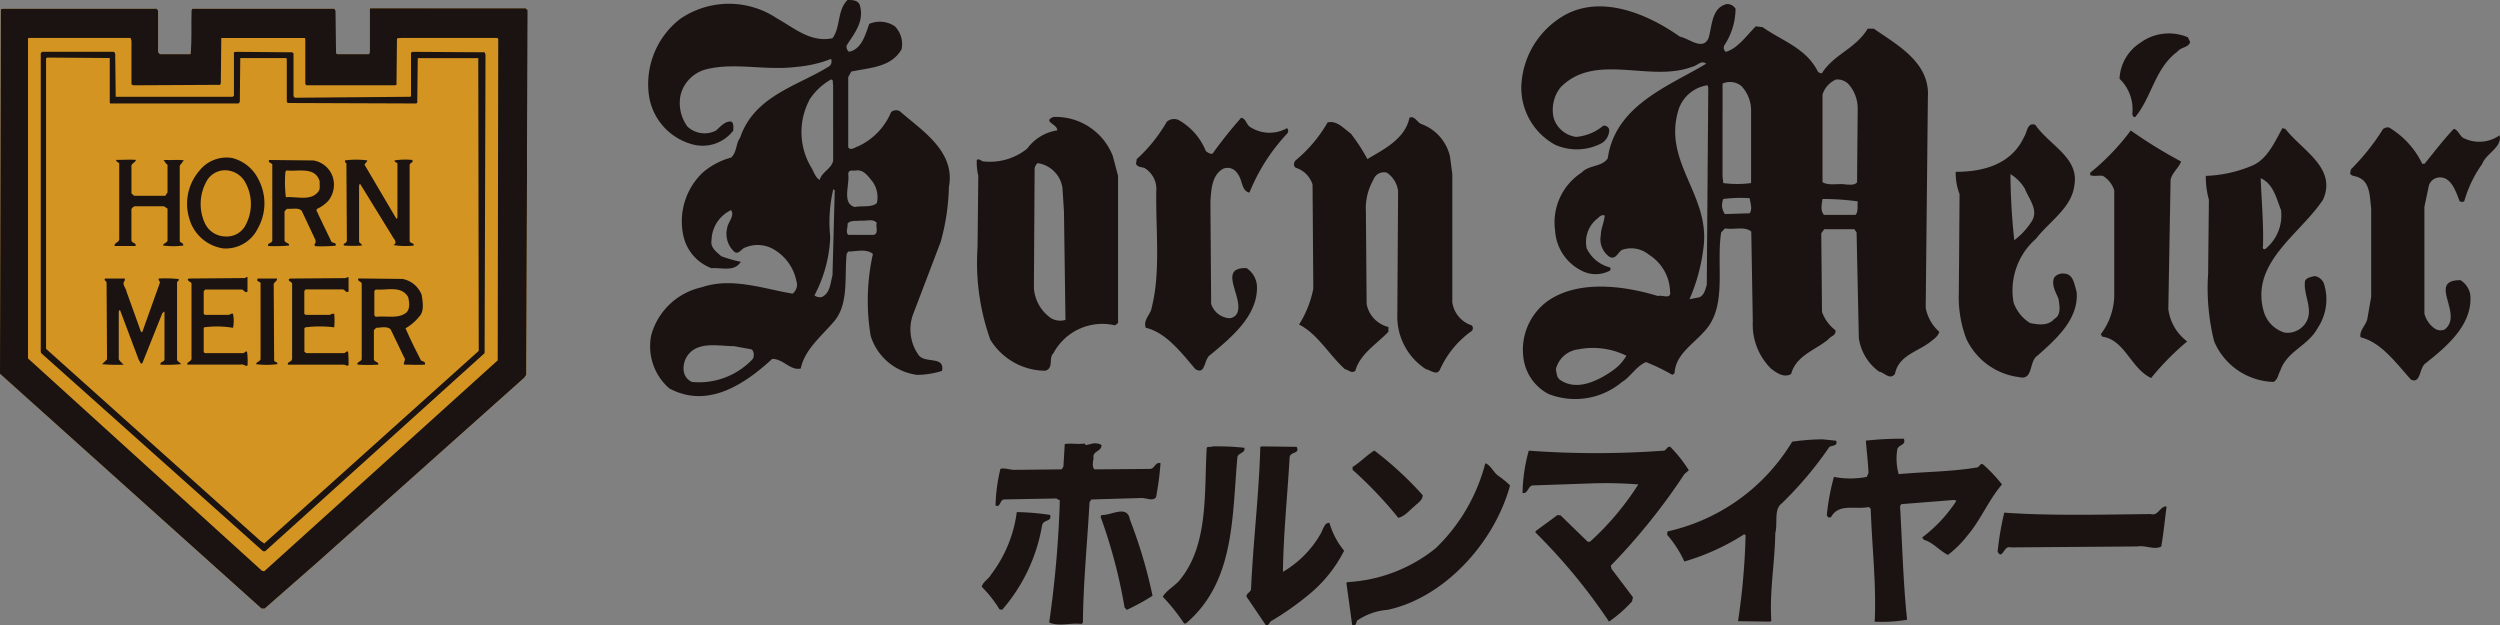 <svg xmlns="http://www.w3.org/2000/svg" xmlns:xlink="http://www.w3.org/1999/xlink" width="130.195" height="32.57" viewBox="0 0 130.195 32.57"><rect x="0" y="0" width="130.195" height="32.57" fill="#808080" stroke="none"/><defs><clipPath id="a"><rect width="130.195" height="32.57" fill="none"/></clipPath></defs><g clip-path="url(#a)"><path d="M27.378,2.289H19.287l-.024.024V4.579l-.047.1H17.57l-.07-.05-.024-2.217-.07-.1H10.02l-.047.075c-.024.747.024,1.544-.047,2.291h-1.6l-.093-.1V2.413l-.071-.1h-8l-.117.025L0,21.318,13.618,33.549h.165l2.729-2.392,10.8-9.64.095-.149.07-18.981Z" transform="translate(0 -1.856)" fill="#d39422"/><path d="M19.287,2.289h8.092l.094.1L27.4,21.369l-.095.149-10.8,9.64-2.729,2.392h-.165L0,21.318.047,2.338l.117-.025h8l.071.1V4.579l.093.1h1.6c.071-.747.023-1.544.047-2.291l.047-.075h7.385l.07.1L17.5,4.63l.07.05h1.647l.047-.1V2.313Zm0,0-.024.024V4.579l-.047.1H17.57l-.07-.05-.024-2.217-.07-.1H10.02l-.047.075c-.024.747.024,1.544-.047,2.291h-1.6l-.093-.1V2.413l-.071-.1h-8l-.117.025L0,21.318,13.618,33.549h.165l2.729-2.392,10.8-9.64.095-.149.07-18.981-.094-.1Z" transform="translate(0 -1.856)" fill="#fff"/><path d="M27.378,2.289H19.287l-.024.024V4.579l-.047.1H17.57l-.07-.05-.024-2.217-.07-.1H10.02l-.047.075c-.024.747.024,1.544-.047,2.291h-1.6l-.093-.1V2.413l-.071-.1h-8l-.117.025L0,21.319,13.618,33.549h.165l2.729-2.392,10.8-9.64.095-.149.07-18.981ZM25.92,20.622,13.76,31.607l-.118-.026L1.458,20.522V3.883l.024-.05H6.8l.047.148V6.249l.095.049,4.516-.024L11.5,6.2l.024-2.365h4.351l.024.074V6.223c.023.026.047.1.094.075h4.563l.093-.024.024-2.392c.047-.075.14-.024.212-.05H25.9l.047.05Z" transform="translate(0 -1.856)" fill="#1a1311"/><path d="M30.548,14.273l-.07.049v2.267l-.047.024-6,.05-.071-.075V14.347l-.069-.05-2.917-.024-.118.024v2.267l-.07.05H15.1l-.023-1.943c-.024-.124.047-.324-.071-.4h-3.74l-.07.074V29.89l.023.074,11.55,10.313h.117L34.311,29.964l.047-15.544-.047-.124ZM22.834,39.879l-.211-.15-11.15-9.988V14.62l.048-.049,3.269.024v2.318l.023.049h6.679l.071-.075.024-2.291h2.4l.023.075v2.191l.047.075,6.7.025c.024-.025.07-.049.047-.1L30.83,14.6h3.152l.024,15.245Z" transform="translate(-9.074 -11.573)" fill="#1a1311"/><path d="M55.232,44.49a2.1,2.1,0,0,0-1.386-1.147,1.8,1.8,0,0,0-1.695.649,2.631,2.631,0,0,0-.541,2.491,2.165,2.165,0,0,0,1.764,1.568,1.859,1.859,0,0,0,1.811-1.045,2.649,2.649,0,0,0,.047-2.516m-.658,2.292a1.106,1.106,0,0,1-1.082.648,1.2,1.2,0,0,1-1.059-.673,2.417,2.417,0,0,1,.118-2.267,1.1,1.1,0,0,1,1.2-.474,1.2,1.2,0,0,1,.752.55,2.318,2.318,0,0,1,.071,2.217" transform="translate(-41.756 -35.115)" fill="#1a1311"/><path d="M35.158,44.007c-.283-.05-.635,0-.964-.024l-.095.024c.095.075.117.175.211.225v1.444l-.117.175H32.57l-.14-.125V44.282c.024-.124.211-.174.235-.3-.329-.025-.682,0-1.011,0-.071.1.117.1.14.2v3.96c-.047.149-.282.174-.235.324H32.64c.072-.174-.187-.124-.211-.3v-1.62a.323.323,0,0,1,.164-.149h1.529l.188.124v1.669c-.047.125-.211.125-.235.25a3.842,3.842,0,0,0,1.058,0c0-.151-.14-.126-.188-.225V44.282Z" transform="translate(-25.585 -35.655)" fill="#1a1311"/><path d="M74.657,48.24V46.8c-.024-.1.07-.174.141-.225.259.025.564-.074.751.1l.706,1.5c.024.05.047.2-.046.248.024.024,0,.075.046.1a7.674,7.674,0,0,0,1.059-.024c.071-.2-.188-.1-.236-.25l-.658-1.369c-.024-.1-.142-.2-.071-.3a1.77,1.77,0,0,0,.611-.448,1.351,1.351,0,0,0,.212-1.2,1.281,1.281,0,0,0-1.012-.873l-2.281-.024h-.024c-.07.149.118.149.165.225V48.24c-.047.15-.282.125-.211.274a8.008,8.008,0,0,0,1.082-.024c.024-.151-.165-.1-.235-.25m.047-3.587.048-.074c.61.074,1.5-.225,1.739.573-.023.2.047.372-.069.522-.377.522-1.154.249-1.694.3a6.24,6.24,0,0,1-.024-1.321" transform="translate(-59.839 -35.703)" fill="#1a1311"/><path d="M95.431,48.22V45.306l.022-.075c.024-.05.024,0,.047,0l1.717,2.79c.071.1.211.273,0,.373a3.8,3.8,0,0,0,1.058.026c.024-.151-.165-.1-.211-.225V44.209c.024-.1.259-.149.117-.249a3.564,3.564,0,0,0-.893.024c-.024.1.093.1.141.15v2.814l-.023.075A.07.07,0,0,1,97.359,47l-1.6-2.716c-.118-.124.095-.174.095-.3a4.485,4.485,0,0,0-1.152,0,.123.123,0,0,0,.069.15l.024,3.985c.024.124-.094.174-.165.225,0,.024,0,.075.024.075a5.941,5.941,0,0,0,.918,0c.023-.1-.118-.1-.14-.2" transform="translate(-76.731 -35.632)" fill="#1a1311"/><path d="M54.459,80.239H52.482l-.069-.049V78.945l.022-.05a5.029,5.029,0,0,1,1.506.025,1.858,1.858,0,0,0,0-.723c-.07-.05-.14.025-.211.05H52.482l-.069-.05V77.026l.069-.1h1.906c.117,0,.188.224.306.1v-.747c-.071-.025-.118.075-.188.05l-2.847.024-.069.025c-.024.125.14.125.188.225v3.86c.047.224-.282.224-.211.374h2.775c.14-.05.235.1.353.05a3.626,3.626,0,0,0-.024-.722c-.095-.049-.118.074-.211.074" transform="translate(-41.805 -61.848)" fill="#1a1311"/><path d="M79.4,76.372l-.071.025c-.047.125.117.125.165.225v3.935c-.024.175-.283.149-.212.3h2.892c.1,0,.19.1.259.025a6.873,6.873,0,0,0-.023-.7c-.1-.049-.141.074-.212.074H80.228l-.095-.074V78.963l.048-.05a6.024,6.024,0,0,1,1.505,0,3.552,3.552,0,0,0,0-.7.22.22,0,0,0-.212.05H80.2l-.071-.05v-1.2l.071-.075h1.928c.118,0,.188.224.306.1V76.3c-.069,0-.142.05-.188.05Z" transform="translate(-64.281 -61.866)" fill="#1a1311"/><path d="M32.006,80.9V76.864c.024-.074.141-.1.07-.174a6.8,6.8,0,0,0-1.011-.025c-.071.1.07.125.046.225l-.916,2.565a.083.083,0,0,1-.07-.024l-.753-2.093c-.024-.174-.259-.4-.095-.547,0-.05.024-.1,0-.125H28.266c-.095.075.047.125.07.2l.024,4.011-.259.25a8.506,8.506,0,0,0,1.129.024,1.391,1.391,0,0,1-.259-.274V78.385L29,78.309l.047.025.965,2.566.117.2.07-.025,1.034-2.59.095-.1.024.024v2.467c0,.15-.236.1-.212.274a7.472,7.472,0,0,0,1.059-.024c0-.1-.164-.1-.188-.225" transform="translate(-22.786 -62.16)" fill="#1a1311"/><path d="M71.448,80.953l-.023-3.987c.047-.1.211-.174.164-.274H70.6c-.117.15.094.15.141.225V80.9c-.047.124-.211.124-.235.25a4.143,4.143,0,0,0,1.105,0c.024-.15-.141-.075-.165-.2" transform="translate(-57.171 -62.186)" fill="#1a1311"/><path d="M101.7,80.9c-.282-.548-.541-1.071-.777-1.619a2.373,2.373,0,0,0,.706-.6c.282-.274.188-.772.14-1.122a1.326,1.326,0,0,0-1.011-.847l-2.281-.025c-.095.125.116.15.164.25V80.9c-.048.124-.283.15-.212.274a7.767,7.767,0,0,0,1.082,0c0-.15-.165-.124-.236-.249V79.382l.118-.125c.236,0,.541-.1.752.075l.706,1.469c.117.125-.07.275,0,.374.352,0,.729.025,1.082,0,.047-.223-.188-.124-.235-.274m-2.327-2.217-.072-.075v-1.27l.072-.075c.587.05,1.34-.225,1.693.4.047.225.117.6-.1.8-.422.349-1.057.149-1.6.225" transform="translate(-79.804 -62.186)" fill="#1a1311"/><path d="M191.637,5.8a.393.393,0,0,0-.47.042,3.384,3.384,0,0,1-1.722,1.781c-.157.041-.392.249-.509.041V4.019l.157-.291c.938-.205,2.073-.205,2.621-1.16a1.318,1.318,0,0,0-.351-1.2,1.4,1.4,0,0,0-1.332-.124c-.194.538-.39,1.326-1.056,1.451a.323.323,0,0,1-.117-.333c.392-.621.9-1.2.7-2.03C189.485,0,189.171,0,188.9,0c-.548.538-.351,1.408-.782,1.989-1.135.248-2-.539-2.9-1.036a4.485,4.485,0,0,0-5.046.041,4.292,4.292,0,0,0-1.6,4.06A3.1,3.1,0,0,0,180.76,7.5a2.011,2.011,0,0,0,2.19-.7c0-.125.04-.333-.078-.457-.312-.083-.587.249-.821.457a1.31,1.31,0,0,1-1.488-.208,2.076,2.076,0,0,1-.353-1.658,1.847,1.847,0,0,1,1.331-1.325c1.488-.374,3.091.081,4.7-.126a6.39,6.39,0,0,0,1.8-.414.329.329,0,0,1-.079.373c-1.642,1.035-3.911,1.533-4.655,3.729-.236.331-.157.746-.47,1.036a3.72,3.72,0,0,0-1.486.788,3.512,3.512,0,0,0-1.018,3.19,2.331,2.331,0,0,0,1.486,1.782c.548-.041,1.175.207,1.527-.332a7.29,7.29,0,0,1-1.017-.29c-.236-.207-.587-.455-.51-.827a1.768,1.768,0,0,1,1.018-1.576c.2.29-.156.623-.2.912a1.268,1.268,0,0,0,.352,1.243c.235.207.392-.165.586-.207a1.655,1.655,0,0,1,1.527.124,2.465,2.465,0,0,1,1.135,1.616.588.588,0,0,1-.2.663c-1.487-.248-3.17-.87-4.735-.331a3.5,3.5,0,0,0-2.622,2.487,2.9,2.9,0,0,0,.938,2.777c2,1.076,3.913-.207,5.361-1.535.587,0,.94.623,1.487.5.2-.995,1.1-1.7,1.761-2.486.743-.912.509-2.279.627-3.481l.078-.124c.431,0,.939-.165,1.291.124a11.179,11.179,0,0,0-.117,4.267,2.922,2.922,0,0,0,2.425,2.032,4.486,4.486,0,0,0,1.291-.207c.158-.829-.938-.333-1.252-.872a2.309,2.309,0,0,1-.273-2.029L193.75,12.6a11.473,11.473,0,0,0,.43-2.86c.352-1.863-1.408-2.94-2.543-3.936m-7.669,12.887a3.829,3.829,0,0,1-3.17,1.2.724.724,0,0,1-.43-.579,1.152,1.152,0,0,1,.43-1.037c.587-.456,1.487-.248,2.191-.248l.9.165c.157.083.157.374.078.5M186.9,5.22a3.208,3.208,0,0,1,1.134-1.077c.157,0,.079.165.117.29V8.37c-.078.415-.587.581-.7,1-.234-.124-.313-.456-.469-.7a3.581,3.581,0,0,1-.078-3.44m1.213,9.117c-.118.414-.118.912-.548,1.119a.465.465,0,0,1-.392-.083A7.056,7.056,0,0,0,188,12.347a7.487,7.487,0,0,1,.157-2.486l.078.041Zm2.151-2.114h-1.331c-.156-.165,0-.415-.039-.58.157-.207.47-.123.665-.165.313.041.666-.124.862.124-.078.165.117.539-.157.621m.157-1.657c-.273.248-.782.123-1.135.206-.7-.166-.273-1.159-.352-1.7,0-.29.274-.165.431-.207.39-.041.625.331.861.621a1.422,1.422,0,0,1,.2,1.078" transform="translate(-144.763)" fill="#1a1311"/><path d="M440.073,5.942c.118-1.824-1.643-2.734-2.816-3.563h-.315c-.663,1.076-1.76,1.326-2.387,2.321a.232.232,0,0,1-.233-.126C433.7,3.373,432.443,3,431.465,2.3l-.352-.041c-.469.457-.94,1.16-1.564,1.327a.27.27,0,0,1-.079-.333,3.507,3.507,0,0,0,.587-1.906.5.5,0,0,0-.471-.248c-.782.207-.742,1.119-.938,1.782-.312.663-1.017,0-1.486-.083-1.761-1.243-4.343-2.321-6.339-.912A4.445,4.445,0,0,0,418.9,5.4a3.382,3.382,0,0,0,1.76,3.026,2.782,2.782,0,0,0,2.428-.083.814.814,0,0,0,.39-.7.269.269,0,0,0-.313-.207,2.531,2.531,0,0,1-1.408.58,1.411,1.411,0,0,1-1.173-.995,1.881,1.881,0,0,1,.352-1.575c1.8-1.863,4.657-.248,6.847-1.077.274-.04.469-.373.744-.165-1.918,1.16-4.735,2.155-5.126,4.932-.312.456-.978.331-1.37.745a3.092,3.092,0,0,0-1.37,3.025,2.49,2.49,0,0,0,1.37,2.072,1.574,1.574,0,0,0,1.486,0,.129.129,0,0,0,0-.165,1.835,1.835,0,0,1-1.212-.994,1.549,1.549,0,0,1,.587-1.574c.078-.084.233-.208.352-.126-.039.374-.2.664-.2.995a1.113,1.113,0,0,0,.468,1.161c.313.124.392-.208.627-.373a1.447,1.447,0,0,1,1.408.25,2.343,2.343,0,0,1,1.1,1.906c.077.455-.43.165-.626.247-1.76-.539-4.186-.87-5.79.29a3.138,3.138,0,0,0-1.213,2.983,2.472,2.472,0,0,0,1.291,1.823,3.788,3.788,0,0,0,3.834-.621c.431-.248.744-.829,1.252-1.036a10.223,10.223,0,0,1,1.371.664l.116-.083c.039-.953.939-1.493,1.526-2.155,1.252-1.285.626-3.44.9-5.181l.2-.207c.47.083,1.017-.124,1.368.165l.079,4.683a3.226,3.226,0,0,0,.939,2.444c.313.25.7.5,1.057.29.273-.994,1.289-1.242,1.956-1.823.118-.167.391-.167.352-.456a2.085,2.085,0,0,1-.7-.953l-.038-4.1.157-.208h1.565l.117.165.118,5.512a2.617,2.617,0,0,0,1.055,1.741c.276.04.55.455.823.123.2-.994,1.213-1.159,1.878-1.7.157-.124.392-.291.432-.5a2.2,2.2,0,0,1-.706-1.244ZM423.639,20.2c-.782.538-1.878,1.076-2.74.455-.157-.124-.157-.331-.2-.539a1.367,1.367,0,0,1,1.173-1.036,3.937,3.937,0,0,1,2.5.333,2.336,2.336,0,0,1-.743.788m4.93-4.476c-.079.248-.157.621-.469.662l-.431.083a9.55,9.55,0,0,0,.743-2.817c.275-2.694-2.19-4.392-1.29-7.127a1.876,1.876,0,0,1,1.486-1.2l.038.124Zm.821-10.484a.937.937,0,0,1,.979.124,1.853,1.853,0,0,1,.507,1.244v3.812a5.52,5.52,0,0,1-1.447,0l-.04-.331Zm1.41,6.754-1.291.041a.816.816,0,0,1-.078-.788,7.463,7.463,0,0,1,1.37-.041c.038.25.156.581,0,.788m5.516.083h-1.643c-.2-.207-.118-.581-.078-.829a13.46,13.46,0,0,1,1.838.126c-.038.205.04.537-.117.7m.078-1.7c-.117.166-.352.125-.548.125-.392-.084-.9.083-1.252-.125V5.817a1.249,1.249,0,0,1,.7-.787.8.8,0,0,1,.665.25,1.909,1.909,0,0,1,.468,1.283Z" transform="translate(-339.673 -0.887)" fill="#1a1311"/><path d="M584.7,9.691a2.353,2.353,0,0,0-1.135,1.906,2.206,2.206,0,0,1,.666,1.824c0,.041.039.207.155.165.861-1.036,1.018-2.528,2.191-3.4.2-.25.586-.208.665-.5l-.117-.248a2.526,2.526,0,0,0-2.426.248" transform="translate(-473.184 -7.496)" fill="#1a1311"/><path d="M272.869,32.126c-.588.248.235.372.2.7a2.368,2.368,0,0,0-1.565.952,3.1,3.1,0,0,1-2.27.664c-.117,0-.2-.165-.353-.083a2.973,2.973,0,0,0,.079.829l-.039,3.73a11.91,11.91,0,0,0,.665,4.807,3.385,3.385,0,0,0,2.856,1.617c.47-.126.157-.664.431-.912a2.886,2.886,0,0,1,3.208-1.451l.157-.124V35.192l-.275-1.036a3.192,3.192,0,0,0-3.09-2.03m-.118,10.484a2.088,2.088,0,0,1-.9-1.575l.038-6.215a.43.43,0,0,1,.157-.29,1.53,1.53,0,0,1,1.292,1.285l.079,1.242.079,5.636a.948.948,0,0,1-.745-.083" transform="translate(-218.012 -26.035)" fill="#1a1311"/><path d="M364.524,41.885v-6.63l-.118-.912a2.358,2.358,0,0,0-1.486-1.7c-.234-.083-.352-.456-.626-.331-.234,1.119-1.369,1.658-2.191,2.154a9.477,9.477,0,0,0-.862-1.326c-.391-.29-.743-.7-1.213-.581a7.2,7.2,0,0,1-1.683,1.989c-.077.125-.116.291.041.374a1.327,1.327,0,0,1,.86.87l.039,5.427a5.433,5.433,0,0,1-.743,1.865c.94.457,1.566,1.575,2.386,2.32.2.041.353.249.548.084.235-.872,1.135-1.409,1.721-2.03v-.249a1.516,1.516,0,0,1-1.135-1.2l-.038-4.808a2.973,2.973,0,0,1,.39-1.656.583.583,0,0,1,.7-.373,1.362,1.362,0,0,1,.587.953l-.039,6.422a3.26,3.26,0,0,0,1.487,2.859c.236.041.586.373.743,0a4.911,4.911,0,0,1,1.645-1.988.21.21,0,0,0,0-.29,1.491,1.491,0,0,1-1.018-1.243" transform="translate(-288.891 -26.181)" fill="#1a1311"/><path d="M318.69,32.878c-.155-.125-.195-.414-.429-.456a23.278,23.278,0,0,0-1.488,1.865c-.116.041-.233-.041-.351-.124a3.265,3.265,0,0,0-1.41-1.617.575.575,0,0,0-.625.083,8,8,0,0,1-1.566,1.947l-.038.248c.078.167.274.167.431.208a1.282,1.282,0,0,1,.626,1.2c-.039,1.989.235,4.185-.234,6.05-.039.372-.471.663-.313,1.077,1.056.25,1.839,1.284,2.582,2.154.548.333.43-.538.783-.745,1.095-.913,2.465-2.03,2.425-3.564a1.2,1.2,0,0,0-.547-.953c-1.527-.041-.157,1.492-.471,2.32a.477.477,0,0,1-.429.291,1.077,1.077,0,0,1-.94-.746l-.038-5.3c.038-.662.078-1.408.664-1.739a.6.6,0,0,1,.743.248c.274.332.2.912.626.995a9.86,9.86,0,0,1,1.957-3.066.21.21,0,0,0,0-.291,1.852,1.852,0,0,1-1.957-.083" transform="translate(-253.622 -26.29)" fill="#1a1311"/><path d="M544.067,42.017a.554.554,0,0,0-.547.208c-.158.414.117.788.234,1.117.04.333.158.831-.234,1.037-.313.372-.861.29-1.253.207a2.054,2.054,0,0,1-.86-1.077,3.578,3.578,0,0,1,1.173-3.316c.7-.91,1.878-1.615,2-2.817.235-1.41-1.331-2.072-2.035-3.108-.432-.166-.432.414-.588.621-.665,1.45-2.151,1.823-3.561,1.823a3.047,3.047,0,0,0,.2,1.16l-.038,5.139a6.062,6.062,0,0,0,.392,2.4A3.506,3.506,0,0,0,541.68,47.4c.783.207.508-.829.978-1.119.978-.87,2.153-1.906,2.035-3.315-.117-.373-.157-.912-.627-.953m-2.073-4.434c.2.538.782,1.16.313,1.782a3.738,3.738,0,0,1-.86.912,33.556,33.556,0,0,1-.2-3.44,2.159,2.159,0,0,1,.743.746" transform="translate(-436.546 -27.763)" fill="#1a1311"/><path d="M654.871,35.491a1.836,1.836,0,0,1-1.838.166c-.236-.083-.313-.456-.55-.5-.547.579-1.017,1.2-1.525,1.822h-.117a4.454,4.454,0,0,0-1.683-1.864c-.118-.083-.275,0-.353.042a11.865,11.865,0,0,1-1.682,2.113l-.038.207c.078.166.273.124.429.207.628.248.588,1.035.666,1.615v4.6l-.2,1.161c-.08.331-.432.622-.353.952,1.055.249,1.84,1.327,2.621,2.2.51.25.43-.581.743-.829,1.1-.87,2.5-2.03,2.349-3.6a1.118,1.118,0,0,0-.51-.746c-1.761,0,.2,1.781-.822,2.569a.549.549,0,0,1-.508-.042,1.358,1.358,0,0,1-.548-.786V39.22l.235-1.118a.6.6,0,0,1,.586-.415c.587,0,.822.746,1.017,1.243a.245.245,0,0,0,.236,0,6.316,6.316,0,0,1,.938-1.949c.195-.538,1.057-.87.9-1.491" transform="translate(-524.694 -28.447)" fill="#1a1311"/><path d="M612.957,42.977c-.2.042-.432.084-.508.249-.118.746.508,1.534,0,2.238a1.135,1.135,0,0,1-1.057.457,1.614,1.614,0,0,1-1.1-1.119c-.7-2.527,1.878-3.979,3.091-5.8.743-1.658-1.095-2.571-1.956-3.688l-.157-.042c-.39.7-.782,1.616-1.565,1.948a6.732,6.732,0,0,1-2.426.538A4.546,4.546,0,0,0,607.441,39l-.04,3.853a11.433,11.433,0,0,0,.313,3.522,3.46,3.46,0,0,0,3.091,2.113c.233-.124.233-.372.352-.579.352-1.037,1.448-1.286,1.956-2.239a2.683,2.683,0,0,0,.312-2.32.628.628,0,0,0-.468-.374m-1.76-3.439a2.243,2.243,0,0,1-.823,2.031.089.089,0,0,1-.117-.125c.038-1.2-.078-2.4-.118-3.563.667.291.822,1.077,1.058,1.657" transform="translate(-492.406 -28.599)" fill="#1a1311"/><path d="M579.576,45.252l.117-6.754c.078-.373.43-.621.548-.954a25,25,0,0,1-2.621-1.615,12.243,12.243,0,0,1-2.113,2.2v.124c.2.083.43,0,.665.041a1.375,1.375,0,0,1,.587.746v5.552a3.442,3.442,0,0,1-.7,1.947l.078.126c1.175.166,1.488,1.657,2.543,2.154a14,14,0,0,1,1.878-1.905,2.481,2.481,0,0,1-.977-1.657" transform="translate(-466.654 -29.133)" fill="#1a1311"/><path d="M507.026,120.955c-.024.22-.3.2-.369.415a3.021,3.021,0,0,0,.069,1.3c1.317-.123,2.726-.123,4.043-.343.161.024.208-.294.371-.148a8.123,8.123,0,0,1,.968,1.028c-.715.833-1.108,1.86-1.825,2.691a5.471,5.471,0,0,1-.991.978c-.44-.219-.786-.66-1.249-.782l-.093-.124a7.531,7.531,0,0,0,1.781-1.907l-.093-.05-2.772.22-.068.1c.114,1.883.16,3.988.368,5.92a7.844,7.844,0,0,1-1.688.1c.093-1.908-.137-3.864-.207-5.872l-.092-.1c-.717.146-1.572-.2-1.965.514-.044.05-.115.024-.161.024l-.069-.1a11.632,11.632,0,0,1,.371-2.005,4.5,4.5,0,0,0,1.708,0l.093-.2c-.024-.563-.093-1.126-.139-1.689a17.542,17.542,0,0,1,1.986-.1Z" transform="translate(-407.848 -97.978)" fill="#1a1311"/><path d="M467.819,121.033c.117.27-.207.246-.346.319A19.122,19.122,0,0,1,465,124.288c-.439.318-.208,1.027-.347,1.566-.023,1.566-.3,2.912-.208,4.551l-.046.049-1.686-.024a35.151,35.151,0,0,0,.393-4.477l-.07-.049a12.007,12.007,0,0,1-3.119,1.419,5.714,5.714,0,0,0-.9-1.395l.023-.171a10.146,10.146,0,0,0,6.492-4.673,11.359,11.359,0,0,1,1.594-.123Z" transform="translate(-372.2 -98.081)" fill="#1a1311"/><path d="M278.717,122.075c.069.171.184,0,.253.05a.7.7,0,0,1,.624.024c0,.368-.485.294-.415.684-.024.173-.092.442.045.587l2.911-.024c.232-.024.278-.39.532-.293a16.066,16.066,0,0,1-.231,1.761c-.162.244-.531.024-.809.049l-2.565.074-.092.147c-.115,2.055-.323,4.157-.346,6.262l-.069.074c-.578-.074-1.156.147-1.686-.074a56.4,56.4,0,0,0,.554-6.36l-.185-.1-2.7.049c-.254,0-.186.441-.463.318a8.862,8.862,0,0,1,.254-1.909c.231-.072.531.074.832.05l2.356-.025.093-.145.069-1.174c.369-.05.624.024,1.04-.026" transform="translate(-222.229 -98.976)" fill="#1a1311"/><path d="M324.4,122.976c.046.319-.371.245-.371.538-.276,3.109-.138,6.459-2.679,8.612h-.092a10.319,10.319,0,0,0-1.11-1.393c.185-.319.555-.514.832-.808,1.572-1.834,1.317-4.624,1.456-6.948.068-.1.207,0,.276-.072a13.057,13.057,0,0,1,1.688.072" transform="translate(-259.592 -99.657)" fill="#1a1311"/><path d="M345.833,122.93c.185.392-.346.221-.369.563-.115,2.032-.324,3.964-.346,5.945a5.386,5.386,0,0,0,1.962-1.981c.117-.2.208-.613.462-.564a3.929,3.929,0,0,0,.762,1.445,7.06,7.06,0,0,1-1.825,2.274,14.806,14.806,0,0,1-1.939,1.37c-.139.049-.162.319-.324.22l-.994-1.467c-.022-.172.186-.221.231-.368.115-2.543.416-4.917.485-7.437l.092-.024Z" transform="translate(-278.304 -99.659)" fill="#1a1311"/><path d="M426.886,123a6.948,6.948,0,0,1,.969,1.224l-.231.2a32.38,32.38,0,0,1-3.834,4.77l.046.173,1.109,1.467-.046.219a6.938,6.938,0,0,1-1.2,1.052,29.737,29.737,0,0,0-3.835-4.647l.024-.074,1.132-.832.161.024,1.41,1.371h.115a14.456,14.456,0,0,0,2.518-2.986,21.558,21.558,0,0,0-2.541-.05l-2.91.1c-.3-.025-.278.464-.578.392a8.862,8.862,0,0,1,.324-2.2,48.205,48.205,0,0,0,7.022,0c.139,0,.186-.245.347-.2" transform="translate(-339.905 -99.733)" fill="#1a1311"/><path d="M376.073,126.394c0,.27-.277.416-.416.563-.278.22-.508.537-.856.612a21.211,21.211,0,0,0-2.379-2.5v-.146c.393-.246.74-.612,1.132-.857a17.863,17.863,0,0,1,2.519,2.324" transform="translate(-301.982 -100.603)" fill="#1a1311"/><path d="M378.566,128.175a5.189,5.189,0,0,1,.669.538c-.808,2.984-3.419,5.847-6.375,6.482a3.242,3.242,0,0,0-1.594.563c-.047.1-.047.269-.185.245l-.069-.025-.3-2.177.047-.05a8.005,8.005,0,0,0,4.6-1.761,9.413,9.413,0,0,0,2.587-4.427c.253.072.416.44.624.612" transform="translate(-300.594 -103.436)" fill="#1a1311"/><path d="M558.816,139.448c-.093.709-.161,1.42-.278,2.08-.347.2-.808-.073-1.249,0l-6.605.05c-.347-.123-.417.684-.669.219a16.13,16.13,0,0,1,.346-2.03c2.333.171,5.22.1,7.623.074.417.121.485-.44.832-.392" transform="translate(-445.984 -113.07)" fill="#1a1311"/><path d="M304.571,141.276a25.172,25.172,0,0,1,1.178,3.964,11.637,11.637,0,0,1-1.339.734l-.117-.121a27.043,27.043,0,0,0-1.247-4.722l.046-.1c.486.049,1.34-.563,1.479.244" transform="translate(-245.727 -114.214)" fill="#1a1311"/><path d="M273.871,141.159c.115.366-.346.22-.415.539a8.976,8.976,0,0,1-2.08,4.4l-.138-.024a6.333,6.333,0,0,0-.925-1.175c.069-.269.369-.415.485-.635a6.813,6.813,0,0,0,1.34-3.255,13.319,13.319,0,0,1,1.733.147" transform="translate(-219.186 -114.341)" fill="#1a1311"/></g></svg>